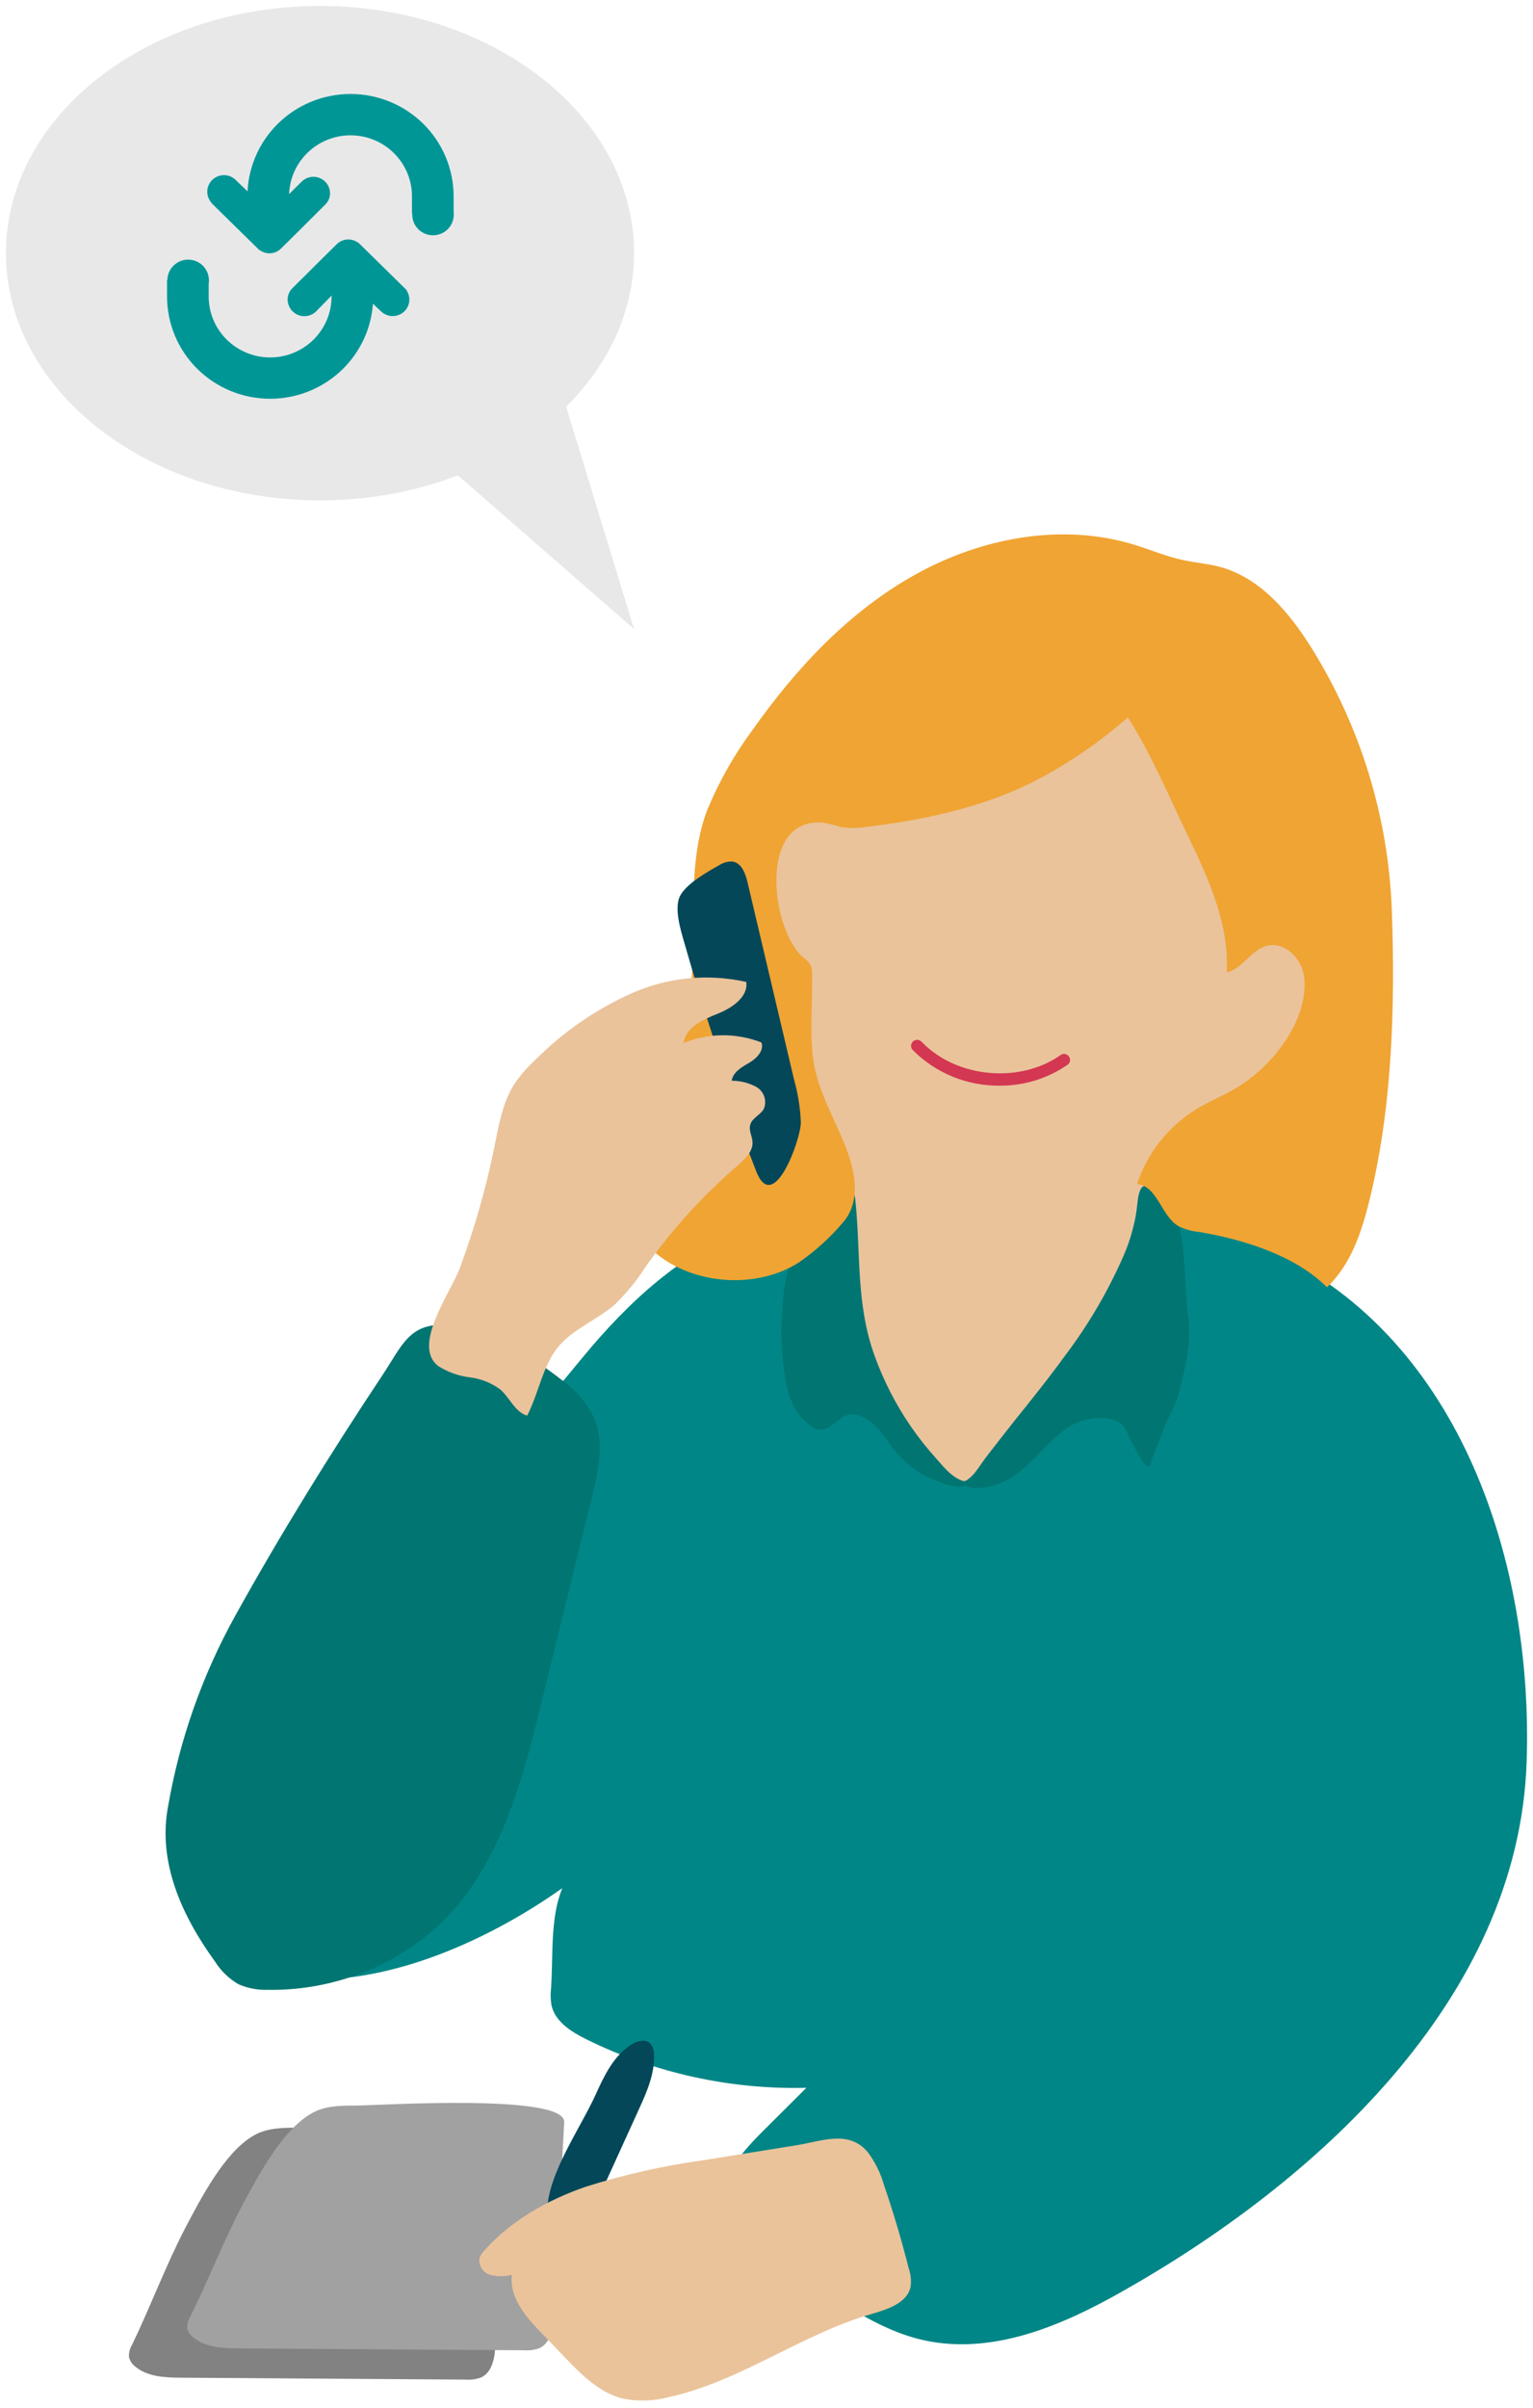 <svg width="86" height="135" viewBox="0 0 86 135" fill="none" xmlns="http://www.w3.org/2000/svg">
<path d="M68.919 37.737C70.345 39.413 71.341 41.406 71.821 43.546C72.301 45.687 72.252 47.91 71.676 50.027C71.412 50.961 71.113 52.134 71.852 52.757C72.722 53.486 73.53 53.448 73.714 54.819C73.781 55.45 73.71 56.088 73.507 56.69C72.779 59.139 70.259 62.006 67.547 62.203C66.801 62.252 65.024 64.861 64.637 65.495C63.166 67.822 63.756 70.954 62.626 73.468C60.593 77.977 58.01 82.223 54.936 86.11C54.334 86.87 53.519 87.697 52.565 87.53C51.692 87.375 51.194 86.471 50.822 85.666C49.513 82.831 48.261 79.97 47.069 77.082C46.693 76.269 46.424 75.412 46.269 74.531C46.149 73.217 46.363 71.895 46.889 70.685C47.272 69.724 47.962 68.813 47.893 67.754C47.801 66.429 46.943 65.305 46.292 64.151C45.254 62.317 45.116 60.589 44.668 58.645C44.147 56.368 42.948 54.405 42.718 52.036C42.462 49.458 43.412 46.515 45.752 45.407C46.081 45.283 46.392 45.117 46.678 44.913C46.898 44.711 47.081 44.472 47.218 44.207C47.916 43.03 48.471 41.785 49.133 40.604C50.48 38.22 52.325 36.148 54.545 34.529C58.888 31.397 65.663 34.005 68.919 37.737Z" fill="#EAC39B"/>
<path d="M58.683 78.992C57.879 79.872 57.075 80.723 56.339 81.543C55.955 82.024 55.488 82.436 54.961 82.758C54.696 82.918 54.395 83.01 54.086 83.027C53.776 83.043 53.468 82.984 53.187 82.853C52.941 82.703 52.722 82.513 52.54 82.291C51.275 80.919 50.149 79.427 49.177 77.837C47.998 75.912 46.856 73.881 46.749 71.565C46.711 70.658 46.749 69.667 46.202 68.942C45.29 67.776 43.444 68.103 42.073 68.676C38.166 70.309 35.309 72.917 32.667 76.114C27.402 82.482 22.137 88.851 16.872 95.222C14.835 97.682 13.893 99.638 12.721 102.508C12.12 103.992 11.53 105.188 11.913 106.828C12.127 107.747 14.272 109.706 14.272 110.097C15.67 110.925 17.378 111.05 19.002 110.914C23.422 110.534 27.971 108.366 31.545 105.845C30.852 107.508 31.039 109.684 30.913 111.472C30.878 111.78 30.886 112.092 30.936 112.398C31.131 113.321 32.039 113.894 32.889 114.315C36.719 116.207 40.958 117.142 45.236 117.038L42.766 119.498C41.449 120.811 40.016 122.509 40.518 124.297C41.104 126.396 43.62 126.954 45.271 127.919C47.538 129.236 49.572 130.804 52.234 131.267C55.891 131.905 59.564 130.36 62.793 128.545C73.769 122.391 85.178 112.083 85.642 98.799C86.025 87.72 82.003 75.096 71.368 70.134C69.871 69.436 68.27 68.983 66.626 68.794C66.107 68.677 65.562 68.753 65.094 69.006C63.999 69.766 63.811 71.501 63.31 72.625C62.295 74.899 60.491 77.025 58.683 78.992Z" fill="#008686"/>
<path d="M66.068 68.369C66.547 70.088 66.474 72.697 66.62 73.536C66.884 75.055 66.52 76.573 66.141 78.058C65.957 78.775 65.536 79.421 65.275 80.115L64.509 82.12C64.287 82.709 63.146 80.085 63.081 80.009C62.345 79.132 60.745 79.481 59.921 80.009C58.845 80.719 58.106 81.847 57.056 82.598C56.383 83.138 55.54 83.427 54.674 83.415C54.397 83.399 54.131 83.302 53.908 83.138C54.598 82.891 54.892 82.238 55.31 81.695C55.796 81.061 56.294 80.434 56.792 79.796C57.792 78.547 58.799 77.306 59.745 76C61.055 74.268 62.157 72.389 63.027 70.404C63.423 69.503 63.681 68.548 63.793 67.571C63.893 66.58 64.053 66.053 65.118 66.812C65.611 67.203 65.948 67.754 66.068 68.369Z" fill="#017572"/>
<path d="M45.996 67.29C45.721 67.611 45.483 67.961 45.288 68.335C44.475 69.872 43.999 71.564 43.894 73.297C43.812 74.308 43.823 75.325 43.928 76.334C44.081 77.667 44.281 79.098 45.483 79.926C46.816 80.848 46.973 78.464 48.669 79.588C49.374 80.051 49.784 80.829 50.328 81.467C50.833 82.058 51.461 82.532 52.17 82.857C52.695 83.092 53.752 83.555 54.296 83.206C54.309 83.198 54.321 83.188 54.33 83.175C54.353 83.122 54.28 83.084 54.223 83.073C53.499 82.933 53.005 82.314 52.534 81.775C52.021 81.21 51.546 80.613 51.113 79.986C50.259 78.748 49.569 77.405 49.06 75.992C48.011 73.076 48.294 70.297 47.988 67.302C47.953 66.968 47.846 66.573 47.524 66.474C47.35 66.435 47.167 66.458 47.007 66.539C46.617 66.71 46.272 66.968 45.996 67.29Z" fill="#017572"/>
<path d="M56.083 60.859C55.176 60.868 54.276 60.696 53.438 60.353C52.6 60.01 51.84 59.503 51.204 58.862C51.173 58.83 51.148 58.792 51.132 58.75C51.116 58.709 51.108 58.665 51.109 58.62C51.111 58.576 51.12 58.532 51.139 58.492C51.157 58.451 51.183 58.414 51.215 58.383C51.248 58.353 51.286 58.329 51.328 58.313C51.369 58.297 51.414 58.289 51.459 58.29C51.504 58.291 51.548 58.301 51.589 58.319C51.63 58.337 51.667 58.363 51.698 58.395C53.651 60.441 57.243 60.768 59.545 59.112C59.618 59.079 59.7 59.072 59.778 59.093C59.855 59.114 59.922 59.161 59.968 59.226C60.014 59.292 60.035 59.371 60.028 59.45C60.02 59.529 59.985 59.603 59.928 59.659C58.805 60.449 57.46 60.869 56.083 60.859Z" fill="#D33752"/>
<path d="M58.2 43.705C55.316 45.224 51.731 46.002 48.503 46.363C48.068 46.431 47.624 46.431 47.189 46.363C46.855 46.262 46.514 46.18 46.17 46.116C42.486 45.79 43.244 52.16 45.075 53.683C45.225 53.785 45.355 53.914 45.458 54.063C45.538 54.236 45.572 54.427 45.558 54.617C45.588 56.136 45.428 57.654 45.592 59.173C45.764 60.752 46.484 62.089 47.124 63.535C47.802 65.054 48.537 67.176 47.235 68.592C46.528 69.418 45.715 70.149 44.819 70.768C42.306 72.374 38.492 72.002 36.393 69.891C37.048 69.162 37.549 68.312 37.867 67.389C38.12 66.447 37.913 65.316 37.101 64.731C36.718 64.458 36.236 64.351 35.922 63.972C35.462 63.471 35.539 62.666 35.841 62.074C36.204 61.499 36.615 60.957 37.071 60.452C40.184 56.322 37.879 50.031 39.683 45.387C40.349 43.784 41.211 42.268 42.249 40.873C44.684 37.433 47.649 34.267 51.345 32.209C55.04 30.151 59.552 29.293 63.6 30.527C64.516 30.804 65.396 31.184 66.331 31.389C67.016 31.537 67.725 31.594 68.403 31.769C70.701 32.38 72.332 34.339 73.577 36.325C76.339 40.759 77.891 45.829 78.081 51.037C78.276 56.477 78.104 62.332 76.737 67.628C76.308 69.291 75.691 70.988 74.439 72.161C72.669 70.365 69.678 69.458 67.235 69.055C66.834 69.018 66.444 68.904 66.086 68.721C65.128 68.129 64.937 66.496 63.788 66.371C64.375 64.594 65.588 63.086 67.204 62.123C67.901 61.709 68.659 61.405 69.36 60.984C71.337 59.822 73.409 57.229 73.167 54.807C73.068 53.766 72.072 52.749 71.057 53.022C70.18 53.261 69.701 54.302 68.817 54.514C68.962 51.857 67.844 49.343 66.691 46.963C65.615 44.727 64.596 42.293 63.271 40.216C61.725 41.574 60.023 42.745 58.2 43.705Z" fill="#F0A433"/>
<path d="M31.513 77.359C32.264 77.894 32.876 78.598 33.298 79.413C33.93 80.814 33.57 82.45 33.206 83.927L30.763 93.848C29.514 98.924 28.308 104.9 24.057 108.408C21.518 110.485 18.316 111.597 15.026 111.544C14.459 111.563 13.894 111.455 13.375 111.229C12.843 110.918 12.393 110.484 12.065 109.965C10.196 107.383 8.829 104.387 9.434 101.232C10.083 97.496 11.355 93.893 13.199 90.571C15.746 85.981 18.507 81.524 21.414 77.15C22.563 75.438 22.946 74.113 25.121 74.284C27.297 74.455 29.851 76.046 31.513 77.359Z" fill="#017572"/>
<path d="M7.408 131.442C7.283 131.649 7.223 131.888 7.236 132.129C7.285 132.34 7.407 132.527 7.581 132.657C8.278 133.245 9.266 133.28 10.174 133.287L26.144 133.394C26.436 133.415 26.729 133.373 27.002 133.268C27.634 132.964 27.768 132.129 27.795 131.4C27.989 127.68 28.186 123.956 28.385 120.231C28.473 118.552 17.814 119.27 16.734 119.274C15.876 119.274 14.976 119.274 14.229 119.714C12.594 120.648 11.258 123.26 10.4 124.881C9.293 127.011 8.454 129.278 7.408 131.442Z" fill="#828282"/>
<path d="M10.676 129.855C10.55 130.055 10.49 130.288 10.504 130.523C10.555 130.728 10.677 130.908 10.848 131.032C11.546 131.605 12.534 131.639 13.441 131.647L29.412 131.75C29.703 131.771 29.996 131.729 30.27 131.628C30.902 131.332 31.036 130.508 31.063 129.817C31.259 126.198 31.456 122.581 31.652 118.966C31.741 117.334 21.082 118.032 20.002 118.032C19.144 118.032 18.244 118.032 17.497 118.461C15.862 119.369 14.525 121.905 13.667 123.481C12.564 125.55 11.726 127.752 10.676 129.855Z" fill="#A1A1A1"/>
<path d="M33.41 117.428C33.893 116.362 34.425 115.238 35.421 114.611C35.731 114.414 36.187 114.289 36.447 114.528C36.53 114.615 36.594 114.718 36.635 114.83C36.677 114.942 36.695 115.062 36.689 115.181C36.735 116.255 36.279 117.284 35.831 118.264L33.43 123.537C32.706 125.124 30.607 126.575 30.707 123.818C30.779 121.798 32.583 119.255 33.41 117.428Z" fill="#034759"/>
<path d="M39.485 121.092C37.235 121.401 35.016 121.9 32.852 122.584C30.711 123.325 28.662 124.483 27.168 126.161C27.05 126.28 26.959 126.422 26.9 126.578C26.866 126.781 26.909 126.988 27.019 127.161C27.129 127.335 27.299 127.462 27.497 127.52C27.897 127.622 28.316 127.622 28.715 127.52C28.558 128.769 29.481 129.866 30.374 130.777L31.714 132.175C32.633 133.128 33.629 134.126 34.916 134.453C35.787 134.63 36.689 134.601 37.547 134.369C41.549 133.484 44.95 130.853 48.887 129.718C49.799 129.452 50.909 129.099 51.086 128.173C51.127 127.839 51.093 127.501 50.986 127.182C50.583 125.59 50.115 124.017 49.584 122.463C49.397 121.811 49.093 121.198 48.688 120.652C47.627 119.38 46.122 120.022 44.728 120.249L39.485 121.092Z" fill="#EAC39B"/>
<path d="M38.156 50.213C38.516 49.534 39.688 48.865 40.331 48.512C40.555 48.358 40.825 48.282 41.097 48.296C41.603 48.376 41.821 48.968 41.936 49.462L44.544 60.514C44.767 61.3 44.895 62.109 44.927 62.924C44.927 63.862 43.395 68.145 42.422 65.658L41.545 63.38C40.902 61.728 40.622 60.039 40.071 58.353C39.481 56.533 38.923 54.707 38.397 52.875C38.198 52.176 37.815 50.977 38.129 50.263L38.156 50.213Z" fill="#034759"/>
<path d="M27.726 64.333C27.975 63.091 28.19 61.797 28.875 60.734C29.224 60.233 29.629 59.773 30.082 59.363C31.628 57.821 33.445 56.572 35.444 55.676C37.46 54.784 39.713 54.563 41.866 55.046C41.977 55.908 41.047 56.516 40.235 56.838C39.423 57.161 38.454 57.598 38.35 58.463C39.749 57.9 41.311 57.891 42.717 58.437C42.877 58.892 42.448 59.336 42.031 59.576C41.613 59.815 41.119 60.103 41.047 60.582C41.531 60.581 42.008 60.702 42.433 60.931C42.64 61.052 42.797 61.243 42.873 61.469C42.95 61.695 42.942 61.941 42.85 62.161C42.651 62.514 42.173 62.678 42.084 63.069C42 63.376 42.196 63.691 42.215 64.01C42.249 64.557 41.782 64.99 41.368 65.347C39.44 67.01 37.721 68.898 36.248 70.969C35.755 71.741 35.177 72.455 34.524 73.099C33.517 73.991 32.161 74.474 31.307 75.51C30.453 76.547 30.223 78.103 29.572 79.356C28.895 79.155 28.607 78.373 28.082 77.902C27.579 77.526 26.985 77.288 26.359 77.211C25.734 77.135 25.133 76.922 24.601 76.588C23.069 75.449 25.291 72.446 25.785 71.114C26.608 68.907 27.258 66.64 27.726 64.333Z" fill="#EAC39B"/>
<path d="M17.951 28.048C27.681 28.048 35.569 21.844 35.569 14.191C35.569 6.537 27.681 0.333 17.951 0.333C8.222 0.333 0.334 6.537 0.334 14.191C0.334 21.844 8.222 28.048 17.951 28.048Z" fill="#E8E8E8"/>
<path d="M31.74 22.733L35.569 35.262L24.068 25.235L31.74 22.733Z" fill="#E8E8E8"/>
<path d="M18.601 15.687V16.62C18.601 17.527 18.238 18.396 17.591 19.037C16.945 19.677 16.068 20.038 15.154 20.038C14.24 20.038 13.363 19.677 12.717 19.037C12.07 18.396 11.707 17.527 11.707 16.62V15.687H9.371V16.62C9.371 18.141 9.98 19.599 11.065 20.674C12.149 21.749 13.62 22.353 15.154 22.353C16.688 22.353 18.159 21.749 19.244 20.674C20.328 19.599 20.937 18.141 20.937 16.62V15.687H18.601Z" fill="#009696"/>
<path d="M20.123 13.621L20.008 13.553C19.835 13.45 19.632 13.407 19.431 13.43C19.23 13.453 19.042 13.542 18.898 13.682C18.254 14.312 17.618 14.947 16.983 15.581C16.787 15.77 16.6 15.96 16.4 16.158C16.278 16.277 16.194 16.43 16.156 16.596C16.119 16.762 16.131 16.936 16.19 17.095C16.241 17.247 16.332 17.383 16.452 17.489C16.573 17.596 16.719 17.67 16.876 17.704C17.034 17.738 17.198 17.731 17.352 17.684C17.506 17.636 17.646 17.55 17.756 17.433L18.718 16.45L19.223 15.945C19.38 15.789 19.407 15.637 19.606 15.774C19.838 15.951 20.053 16.148 20.249 16.363C20.632 16.742 21.015 17.122 21.398 17.475C21.567 17.628 21.786 17.714 22.014 17.718C22.242 17.722 22.464 17.643 22.637 17.496C22.811 17.349 22.924 17.143 22.955 16.919C22.986 16.695 22.934 16.468 22.808 16.279C22.808 16.279 22.808 16.245 22.777 16.226L20.123 13.621Z" fill="#009696"/>
<path d="M10.555 16.863C11.198 16.863 11.719 16.347 11.719 15.709C11.719 15.072 11.198 14.555 10.555 14.555C9.912 14.555 9.391 15.072 9.391 15.709C9.391 16.347 9.912 16.863 10.555 16.863Z" fill="#009696"/>
<path d="M16.217 11.985V11.002C16.217 10.096 16.58 9.227 17.227 8.586C17.873 7.945 18.75 7.585 19.664 7.585C20.578 7.585 21.455 7.945 22.101 8.586C22.748 9.227 23.111 10.096 23.111 11.002V11.985H25.447V11.002C25.447 10.249 25.297 9.504 25.007 8.808C24.716 8.113 24.29 7.481 23.753 6.948C23.216 6.416 22.579 5.994 21.877 5.705C21.175 5.417 20.423 5.269 19.664 5.269C18.904 5.269 18.152 5.417 17.451 5.705C16.749 5.994 16.112 6.416 15.575 6.948C15.038 7.481 14.612 8.113 14.321 8.808C14.03 9.504 13.881 10.249 13.881 11.002V11.985H16.217Z" fill="#009696"/>
<path d="M14.53 14.001L14.645 14.069C14.818 14.173 15.022 14.217 15.223 14.194C15.424 14.17 15.611 14.081 15.756 13.94C16.399 13.31 17.035 12.676 17.671 12.042C17.862 11.852 18.054 11.662 18.249 11.465C18.372 11.346 18.457 11.193 18.495 11.027C18.532 10.861 18.52 10.687 18.46 10.527C18.407 10.377 18.315 10.244 18.195 10.139C18.074 10.035 17.929 9.963 17.772 9.93C17.615 9.898 17.453 9.906 17.3 9.954C17.148 10.002 17.01 10.088 16.901 10.204L15.92 11.176L15.419 11.681C15.262 11.837 15.231 11.989 15.036 11.852C14.817 11.674 14.615 11.477 14.431 11.264C14.048 10.884 13.665 10.504 13.282 10.151C13.122 9.962 12.894 9.844 12.646 9.822C12.399 9.801 12.153 9.877 11.962 10.036C11.772 10.194 11.652 10.42 11.631 10.665C11.609 10.911 11.686 11.155 11.845 11.343C11.858 11.36 11.868 11.378 11.876 11.396L14.53 14.001Z" fill="#009696"/>
<path d="M24.291 13.189C24.934 13.189 25.456 12.672 25.456 12.034C25.456 11.397 24.934 10.88 24.291 10.88C23.648 10.88 23.127 11.397 23.127 12.034C23.127 12.672 23.648 13.189 24.291 13.189Z" fill="#009696"/>
</svg>
